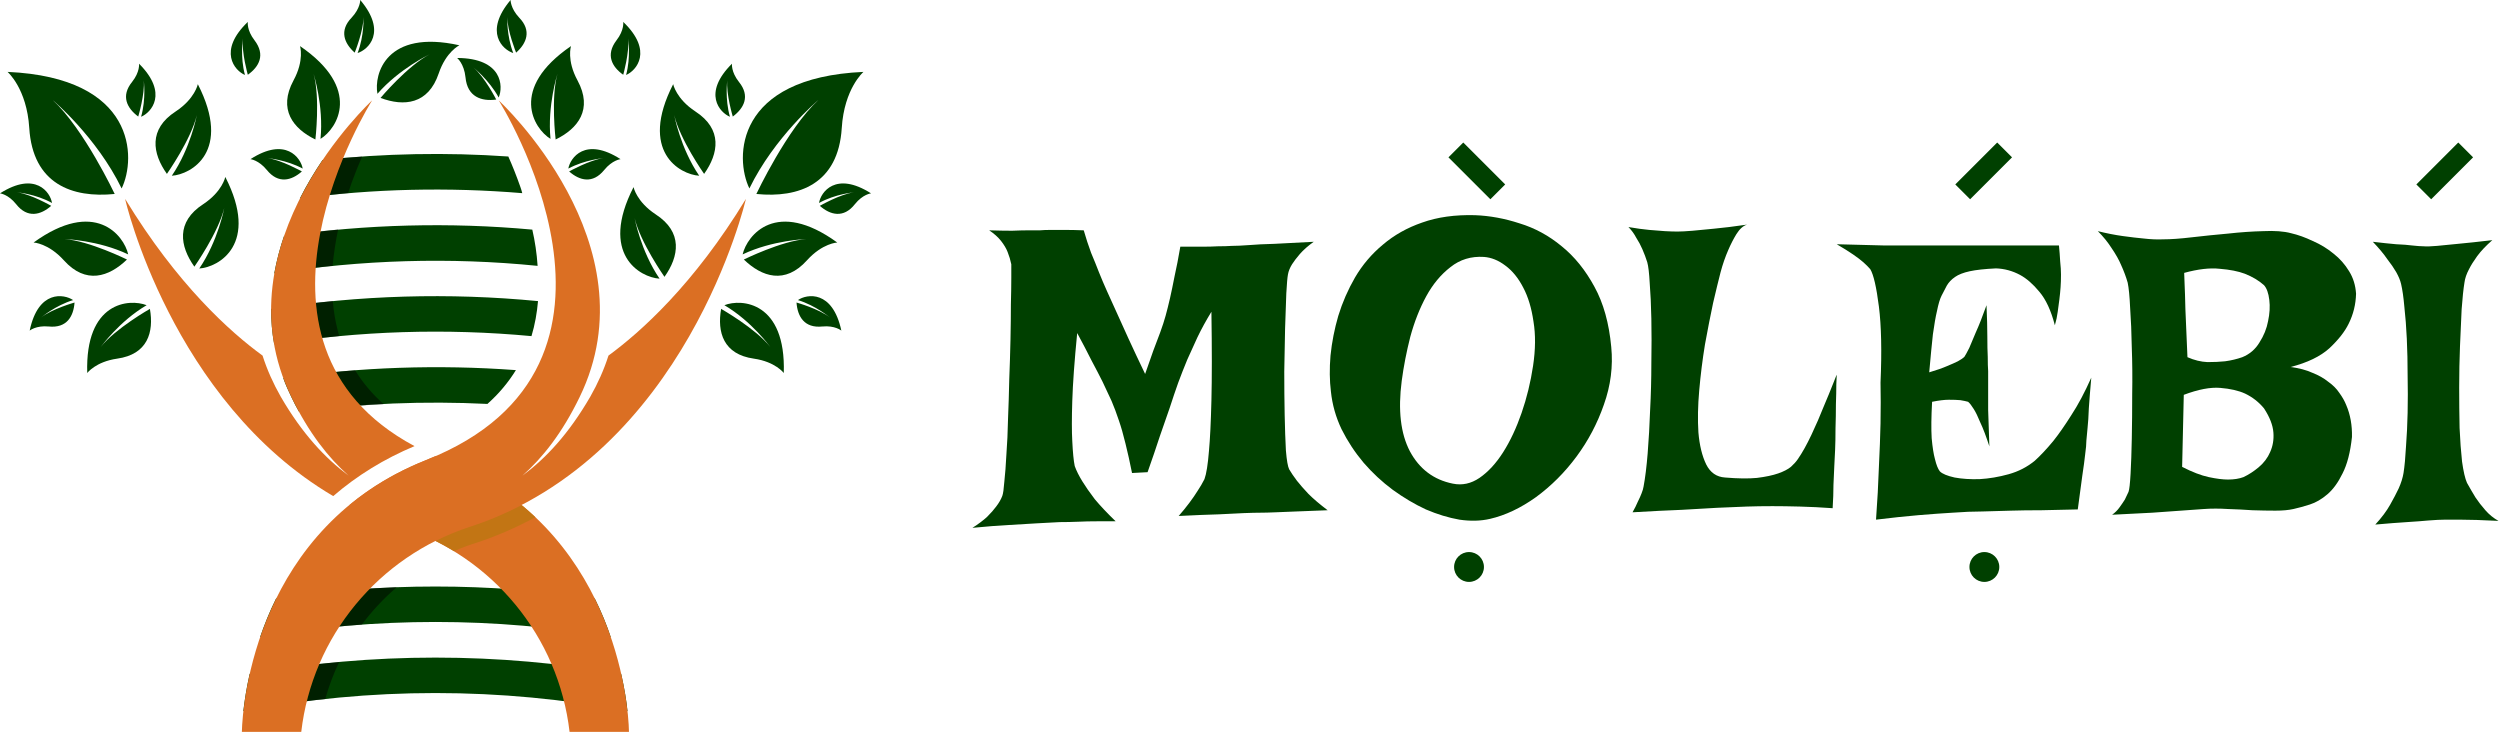 <svg width="1233" height="361" viewBox="0 0 1233 361" fill="none" xmlns="http://www.w3.org/2000/svg">
<path d="M139.692 186.483C140.8 189.619 142.222 192.755 143.734 195.88C144.944 198.411 146.164 200.83 147.475 203.059C178.282 198.915 209.392 197.694 240.401 199.217C246.056 194.166 250.704 188.611 254.444 182.541C216.156 179.719 177.778 181.029 139.692 186.483Z" fill="#004000"/>
<path d="M133.733 152.336C133.733 158.103 134.136 163.961 135.245 169.818C177.273 163.154 219.895 161.833 262.125 165.775C263.838 160.119 264.846 154.262 265.35 148.505C221.508 144.261 177.273 145.571 133.733 152.336Z" fill="#004000"/>
<path d="M262.529 113.249C221.721 109.509 180.7 110.617 140.094 116.374C138.078 122.243 136.466 128.402 135.245 134.864C178.282 128.1 221.923 126.778 265.149 131.124C264.746 124.964 263.839 118.905 262.529 113.249Z" fill="#004000"/>
<path d="M256.66 92.24C254.745 86.775 252.73 81.724 250.703 77.188C220.198 75.06 189.491 75.665 159.087 78.901C155.246 84.557 151.416 90.918 147.877 97.896C184.239 93.046 221.105 92.24 257.579 95.264C257.377 94.256 256.974 93.248 256.66 92.24Z" fill="#004000"/>
<path d="M306.36 332.358C245.753 321.651 183.735 321.651 123.128 332.358C121.515 339.436 120.597 345.797 119.992 350.747C182.626 338.831 246.873 338.831 309.495 350.747C308.991 345.797 307.983 339.536 306.36 332.358Z" fill="#004000"/>
<path d="M293.335 295.186C241.206 287.301 188.281 287.301 136.163 295.186C132.926 301.648 130.396 308.11 128.279 314.18C185.448 304.279 244.039 304.279 301.208 314.18C299.192 308.11 296.561 301.648 293.335 295.186Z" fill="#004000"/>
<g opacity="0.5">
<path d="M195.65 289.632C191.316 289.834 186.87 290.035 182.525 290.237C176.87 295.993 171.819 302.254 167.474 308.929C171.102 308.626 174.843 308.313 178.482 308.01C183.432 301.347 189.188 295.187 195.65 289.632Z" fill="black"/>
<path d="M151.315 345.797C154.339 345.394 157.374 345.092 160.398 344.789C162.223 338.417 164.44 332.358 167.273 326.501C164.037 326.803 160.7 327.105 157.475 327.509C155.045 333.366 152.928 339.537 151.315 345.797Z" fill="black"/>
<path d="M173.329 90.365C175.043 85.617 176.868 81.17 178.582 77.239C175.446 77.441 172.221 77.743 169.085 77.945C166.767 83.5 164.539 89.559 162.523 96.122C165.546 95.819 168.682 95.517 171.717 95.214C172.221 93.602 172.826 91.989 173.329 90.365Z" fill="black"/>
<path d="M166.768 113.201C163.834 113.503 160.911 113.805 157.876 114.108C156.768 119.965 155.861 125.923 155.446 131.982C158.28 131.68 161.214 131.377 164.036 131.075C164.64 124.915 165.547 118.856 166.768 113.201Z" fill="black"/>
<path d="M166.566 163.005C165.345 158.256 164.539 153.407 164.136 148.457C161.314 148.759 158.48 149.062 155.647 149.364C156.162 155.12 157.17 160.978 158.783 166.634C161.616 166.331 164.539 166.029 167.372 165.726C167.07 164.819 166.767 163.912 166.566 163.005Z" fill="black"/>
<path d="M175.146 182.654C172.022 182.856 168.886 183.158 165.751 183.46C168.886 189.217 172.828 194.772 177.778 200.024C181.619 199.722 185.348 199.52 189.189 199.319C183.534 194.268 178.887 188.713 175.146 182.654Z" fill="black"/>
</g>
<path d="M164.34 244.676C176.054 234.574 189.492 226.286 204.443 220.026C108.078 168.508 183.535 49.502 183.535 49.502C183.535 49.502 106.869 120.216 143.735 195.88C152.324 213.564 161.921 225.681 171.922 234.574C160.398 225.984 149.088 213.967 138.483 195.678C134.742 189.115 131.719 182.339 129.49 175.373C113.633 163.86 87.372 140.319 61.716 98.097C61.615 98.097 84.539 197.694 164.34 244.676Z" fill="#DB6F23"/>
<path d="M219.293 226.891C217.781 226.287 216.258 225.682 214.747 224.976C213.235 225.581 211.723 226.287 210.2 226.891C195.25 232.849 182.73 240.432 172.326 249.122C180.3 253.266 188.788 256.895 197.881 259.829C242.933 274.579 275.454 313.878 280.908 360.949H310.204C310.002 346.603 302.936 259.93 219.293 226.891Z" fill="#DB6F23"/>
<path d="M300.101 175.374C297.883 182.34 294.848 189.116 291.108 195.679C280.503 213.968 269.192 226.086 257.68 234.575C267.681 225.682 277.278 213.565 285.856 195.881C322.733 120.217 245.955 49.503 245.955 49.503C245.955 49.503 328.791 180.022 210.198 226.892C126.668 259.931 119.59 346.603 119.288 360.95H148.583C154.037 313.878 186.67 274.579 231.621 259.83C338.792 224.775 367.886 98.098 367.886 98.098C342.219 140.32 315.958 163.76 300.101 175.374Z" fill="#DB6F23"/>
<path d="M234.343 267.904C244.646 264.577 254.546 260.232 264.042 255.08C261.926 253.053 259.596 251.037 257.278 249.122C249.294 253.266 240.805 256.895 231.723 259.829C225.855 261.744 220.2 264.073 214.847 266.795C217.982 268.419 221.006 270.032 223.94 271.846C227.277 270.334 230.704 269.024 234.343 267.904Z" fill="#C27514"/>
<path d="M425.86 35.458C425.86 35.458 416.364 43.645 415.154 63.143C413.441 90.716 394.045 97.794 373.036 95.666C373.036 95.666 388.188 63.546 403.642 49.3C403.642 49.3 381.917 67.589 369.598 92.945C362.319 77.993 362.319 38.291 425.86 35.458Z" fill="#004000"/>
<path d="M361.008 31.414C361.008 31.414 360.505 35.457 364.446 40.407C370.102 47.385 366.966 53.343 361.412 57.486C361.412 57.486 358.086 46.466 358.69 39.601C358.69 39.601 357.47 48.796 360.001 57.587C355.051 55.56 346.26 46.063 361.008 31.414Z" fill="#004000"/>
<path d="M251.822 0C251.822 0 251.71 4.043 256.055 8.691C262.327 15.153 259.695 21.413 254.544 25.96C254.544 25.96 250.198 15.254 250.198 8.388C250.198 8.388 249.795 17.583 253.133 26.162C247.981 24.549 238.485 15.858 251.822 0Z" fill="#004000"/>
<path d="M306.057 78.498C306.057 78.498 302.014 78.901 297.983 83.851C292.328 90.817 285.855 89.103 280.703 84.556C280.703 84.556 290.805 78.901 297.58 77.993C297.58 77.993 288.386 78.8 280.3 83.145C281.207 77.893 288.587 67.287 306.057 78.498Z" fill="#004000"/>
<path d="M429.599 95.363C429.599 95.363 425.556 95.766 421.615 100.716C416.06 107.794 409.498 106.069 404.346 101.522C404.346 101.522 414.347 95.766 421.111 94.859C421.111 94.859 411.917 95.665 403.943 100.111C404.749 94.859 412.118 84.253 429.599 95.363Z" fill="#004000"/>
<path d="M414.953 163.054C414.953 163.054 411.817 160.422 405.557 161.027C396.665 161.934 393.339 156.077 392.835 149.211C392.835 149.211 403.944 152.336 409.297 156.581C409.297 156.581 402.22 150.622 393.541 148.002C397.886 144.967 410.608 142.85 414.953 163.054Z" fill="#004000"/>
<path d="M307.378 10.808C307.378 10.808 307.983 14.851 304.041 19.902C298.587 27.081 301.812 32.938 307.378 36.88C307.378 36.88 310.503 25.759 309.797 18.994C309.797 18.994 311.208 28.088 308.789 36.981C313.84 34.853 322.328 25.154 307.378 10.808Z" fill="#004000"/>
<path d="M122.221 10.808C122.221 10.808 121.616 14.851 125.547 19.902C131.012 27.081 127.776 32.938 122.221 36.88C122.221 36.88 119.085 25.759 119.791 18.994C119.791 18.994 118.38 28.088 120.81 36.981C115.759 34.853 107.271 25.154 122.221 10.808Z" fill="#004000"/>
<path d="M386.563 183.963C386.563 183.963 382.419 178.408 371.814 176.885C356.763 174.769 353.639 163.86 355.655 152.336C355.655 152.336 372.732 162.035 379.9 171.129C379.9 171.129 370.706 158.406 357.267 150.522C365.756 147.184 387.671 148.808 386.563 183.963Z" fill="#004000"/>
<path d="M412.937 119.61C412.937 119.61 405.658 119.912 397.987 128.401C387.169 140.418 375.757 136.577 366.866 127.998C366.866 127.998 385.455 118.803 397.673 117.896C397.673 117.896 381.11 118.4 366.261 125.467C368.489 115.97 382.835 97.793 412.937 119.61Z" fill="#004000"/>
<path d="M332.014 41.517C332.014 41.517 333.437 48.695 342.933 54.956C356.461 63.748 354.445 75.664 347.267 85.766C347.267 85.766 335.352 68.799 332.53 56.782C332.53 56.782 335.553 73.043 344.848 86.673C335.251 86.068 315.049 74.656 332.014 41.517Z" fill="#004000"/>
<path d="M312.468 92.284C312.468 92.284 313.89 99.463 323.386 105.724C336.914 114.515 334.899 126.432 327.72 136.534C327.72 136.534 315.805 119.566 312.983 107.549C312.983 107.549 316.007 123.811 325.301 137.441C315.704 136.836 295.502 125.424 312.468 92.284Z" fill="#004000"/>
<path d="M281.611 22.735C281.611 22.735 279.394 29.701 284.848 39.702C292.53 53.948 285.049 63.445 274.041 68.799C274.041 68.799 271.611 48.191 274.948 36.365C274.948 36.365 269.898 52.134 271.51 68.496C263.234 63.445 250.905 43.745 281.611 22.735Z" fill="#004000"/>
<path d="M225.449 28.592C225.449 28.592 228.887 31.313 229.592 38.19C230.499 47.788 237.476 50.106 244.744 49.098C244.744 49.098 239.088 37.988 233.433 33.24C233.433 33.24 241.205 39.4 245.953 48.09C248.283 42.636 247.879 28.693 225.449 28.592Z" fill="#004000"/>
<path d="M3.728 35.458C3.728 35.458 13.225 43.645 14.434 63.143C16.159 90.716 35.555 97.794 56.563 95.666C56.563 95.666 41.411 63.546 25.957 49.3C25.957 49.3 47.672 67.589 59.99 92.945C67.269 77.993 67.269 38.291 3.728 35.458Z" fill="#004000"/>
<path d="M68.58 31.414C68.58 31.414 69.084 35.457 65.142 40.407C59.486 47.385 62.622 53.343 68.177 57.486C68.177 57.486 71.514 46.466 70.909 39.601C70.909 39.601 72.118 48.796 69.588 57.587C74.537 55.56 83.227 46.063 68.58 31.414Z" fill="#004000"/>
<path d="M177.676 0C177.676 0 177.776 4.043 173.431 8.691C167.171 15.153 169.792 21.413 174.943 25.96C174.943 25.96 179.288 15.254 179.288 8.388C179.288 8.388 179.691 17.583 176.365 26.162C181.517 24.549 191.103 15.858 177.676 0Z" fill="#004000"/>
<path d="M123.532 78.498C123.532 78.498 127.575 78.901 131.617 83.851C137.273 90.817 143.734 89.103 148.886 84.556C148.886 84.556 138.784 78.901 132.02 77.993C132.02 77.993 141.215 78.8 149.289 83.145C148.382 77.893 140.901 67.287 123.532 78.498Z" fill="#004000"/>
<path d="M0 95.363C0 95.363 4.032 95.766 7.973 100.716C13.528 107.794 20.102 106.069 25.253 101.522C25.253 101.522 15.252 95.766 8.477 94.859C8.477 94.859 17.671 95.665 25.656 100.111C24.838 94.859 17.47 84.253 0 95.363Z" fill="#004000"/>
<path d="M14.636 163.054C14.636 163.054 17.771 160.422 24.031 161.027C32.923 161.934 36.26 156.077 36.764 149.211C36.764 149.211 25.655 152.336 20.302 156.581C20.302 156.581 27.369 150.622 36.059 148.002C31.613 144.967 18.88 142.85 14.636 163.054Z" fill="#004000"/>
<path d="M43.025 183.963C43.025 183.963 47.169 178.408 57.774 176.885C72.825 174.769 75.96 163.86 73.933 152.336C73.933 152.336 56.867 162.035 49.688 171.129C49.688 171.129 58.882 158.406 72.321 150.522C63.731 147.184 41.916 148.808 43.025 183.963Z" fill="#004000"/>
<path d="M16.562 119.61C16.562 119.61 23.83 119.912 31.512 128.401C42.319 140.418 53.73 136.577 62.622 127.998C62.622 127.998 44.032 118.803 31.814 117.896C31.814 117.896 48.377 118.4 63.226 125.467C61.11 115.97 46.764 97.793 16.562 119.61Z" fill="#004000"/>
<path d="M97.573 41.517C97.573 41.517 96.162 48.695 86.665 54.956C73.126 63.748 75.142 75.664 82.32 85.766C82.32 85.766 94.236 68.799 97.069 56.782C97.069 56.782 94.034 73.043 84.739 86.673C94.337 86.068 114.539 74.656 97.573 41.517Z" fill="#004000"/>
<path d="M111.119 87.269C111.119 87.269 109.708 94.448 100.211 100.708C86.672 109.5 88.688 121.416 95.866 131.518C95.866 131.518 107.781 114.551 110.615 102.534C110.615 102.534 107.58 118.795 98.285 132.425C107.882 131.82 128.085 120.408 111.119 87.269Z" fill="#004000"/>
<path d="M147.978 22.735C147.978 22.735 150.195 29.701 144.742 39.702C137.071 53.948 144.54 63.445 155.548 68.799C155.548 68.799 157.978 48.191 154.641 36.365C154.641 36.365 159.692 52.134 158.079 68.496C166.366 63.445 178.685 43.745 147.978 22.735Z" fill="#004000"/>
<path d="M226.57 22.332C226.57 22.332 219.997 25.456 216.357 36.264C211.206 51.518 199.189 52.638 187.677 48.292C187.677 48.292 201.004 32.434 211.922 26.778C211.922 26.778 196.972 33.845 186.154 46.265C184.34 36.678 190.298 14.246 226.57 22.332Z" fill="#004000"/>
<path d="M487.875 113.597C492.181 113.731 495.948 113.799 499.178 113.799C502.407 113.664 505.031 113.597 507.049 113.597H512.903C514.383 113.462 516.199 113.395 518.352 113.395C520.236 113.395 522.523 113.395 525.215 113.395C527.906 113.395 531.001 113.462 534.499 113.597C535.576 117.365 536.787 121.065 538.132 124.698C539.612 128.196 540.891 131.359 541.967 134.184C543.313 137.548 544.658 140.71 546.004 143.671C547.349 146.631 548.964 150.197 550.848 154.368C552.463 157.866 554.414 162.172 556.701 167.285C558.989 172.264 561.68 177.983 564.775 184.441C566.255 180.27 567.6 176.435 568.811 172.937C570.157 169.438 571.301 166.411 572.242 163.854C573.319 160.894 574.194 158.203 574.866 155.781C575.539 153.359 576.279 150.398 577.087 146.9C577.759 143.94 578.499 140.374 579.307 136.203C580.249 132.031 581.191 127.187 582.132 121.67C586.035 121.67 589.533 121.67 592.628 121.67C595.723 121.67 598.414 121.603 600.701 121.469C603.258 121.469 605.545 121.401 607.564 121.267C609.717 121.267 612.61 121.132 616.243 120.863C619.338 120.594 623.442 120.392 628.555 120.258C633.803 119.988 640.261 119.652 647.931 119.248C645.105 121.267 642.818 123.285 641.069 125.303C639.454 127.187 638.176 128.869 637.234 130.349C636.157 132.099 635.485 133.781 635.215 135.395C634.946 136.741 634.677 139.836 634.408 144.68C634.274 149.524 634.072 155.31 633.803 162.038C633.668 168.631 633.533 175.695 633.399 183.23C633.399 190.766 633.466 197.897 633.601 204.625C633.735 211.353 633.937 217.206 634.206 222.185C634.61 227.029 635.148 230.124 635.821 231.469C636.763 233.084 638.041 234.968 639.656 237.121C641.136 239.005 643.02 241.158 645.307 243.58C647.729 246.002 650.891 248.693 654.794 251.653C648.604 251.922 643.423 252.124 639.252 252.259C635.215 252.393 631.852 252.528 629.16 252.662C626.066 252.797 623.576 252.864 621.692 252.864C619.674 252.864 616.916 252.931 613.417 253.066C610.322 253.2 606.218 253.402 601.105 253.671C595.992 253.806 589.399 254.075 581.325 254.479C583.209 252.326 584.958 250.173 586.573 248.02C588.188 245.867 589.533 243.916 590.61 242.167C591.955 240.148 593.099 238.197 594.041 236.313C594.983 233.757 595.723 229.115 596.261 222.387C596.799 216.601 597.203 208.325 597.472 197.561C597.741 186.662 597.741 172.062 597.472 153.762C594.915 157.934 592.628 162.105 590.61 166.276C588.726 170.313 587.044 174.013 585.564 177.377C583.949 181.279 582.469 185.047 581.123 188.68C579.778 192.448 578.365 196.619 576.885 201.194C575.539 205.096 573.924 209.738 572.041 215.121C570.291 220.503 568.273 226.423 565.986 232.882L558.316 233.286C557.239 227.904 556.163 223.06 555.086 218.754C554.01 214.313 552.933 210.546 551.857 207.451C550.646 203.818 549.435 200.588 548.224 197.763C546.878 194.937 545.398 191.775 543.784 188.276C542.303 185.316 540.487 181.818 538.334 177.781C536.316 173.744 533.961 169.236 531.27 164.258C529.924 177.983 529.117 189.151 528.848 197.763C528.579 206.24 528.579 212.833 528.848 217.543C529.117 223.194 529.52 227.298 530.059 229.855C530.866 232.142 532.144 234.699 533.894 237.524C535.374 239.946 537.392 242.839 539.949 246.203C542.64 249.433 546.071 253.066 550.242 257.103C547.282 257.103 544.187 257.103 540.958 257.103C537.728 257.103 534.768 257.17 532.077 257.304C528.848 257.439 525.686 257.506 522.591 257.506C519.361 257.641 515.594 257.843 511.288 258.112C507.52 258.381 503.013 258.65 497.765 258.919C492.517 259.188 486.462 259.659 479.6 260.332C482.56 258.448 484.982 256.632 486.866 254.882C488.75 252.999 490.23 251.317 491.306 249.836C492.652 248.087 493.661 246.338 494.334 244.589C494.737 243.512 495.074 241.158 495.343 237.524C495.747 233.891 496.083 229.451 496.352 224.203C496.756 218.956 497.025 213.102 497.159 206.643C497.428 200.185 497.63 193.659 497.765 187.065C498.034 180.337 498.236 173.811 498.37 167.487C498.505 161.028 498.572 155.242 498.572 150.129C498.707 144.882 498.774 140.508 498.774 137.01C498.774 133.511 498.774 131.291 498.774 130.349C498.37 128.331 497.765 126.313 496.958 124.294C496.285 122.545 495.208 120.728 493.728 118.845C492.248 116.961 490.297 115.212 487.875 113.597Z" fill="#004000"/>
<path d="M727.455 106.129C734.721 106.398 742.054 107.744 749.455 110.166C756.99 112.453 763.92 116.221 770.244 121.469C776.568 126.582 781.95 133.242 786.391 141.45C790.831 149.524 793.59 159.414 794.666 171.12C795.608 180.674 794.397 190.16 791.033 199.579C787.804 208.864 783.296 217.408 777.51 225.212C771.724 233.017 765.063 239.677 757.528 245.194C749.993 250.577 742.458 254.142 734.923 255.892C730.348 256.968 725.302 257.103 719.785 256.295C714.403 255.353 708.886 253.671 703.234 251.249C697.717 248.693 692.268 245.463 686.886 241.561C681.638 237.659 676.861 233.219 672.555 228.24C668.249 223.127 664.616 217.61 661.656 211.689C658.83 205.769 657.081 199.579 656.408 193.12C655.735 187.738 655.668 181.818 656.206 175.359C656.879 168.766 658.158 162.239 660.041 155.781C662.06 149.187 664.818 142.863 668.317 136.808C671.95 130.618 676.525 125.236 682.041 120.661C687.558 115.952 694.017 112.319 701.418 109.762C708.953 107.071 717.632 105.86 727.455 106.129ZM691.326 187.873C689.442 202.27 690.788 213.842 695.363 222.589C700.072 231.335 707.136 236.65 716.555 238.534C721.13 239.476 725.504 238.534 729.675 235.708C733.981 232.748 737.883 228.509 741.381 222.992C744.88 217.475 747.907 211.017 750.464 203.616C753.021 196.215 754.904 188.478 756.115 180.405C757.326 172.331 757.394 165.065 756.317 158.606C755.375 152.013 753.693 146.429 751.271 141.854C748.849 137.145 745.889 133.511 742.391 130.955C739.027 128.398 735.528 126.985 731.895 126.716C725.571 126.313 720.054 127.995 715.344 131.762C710.635 135.395 706.666 140.172 703.436 146.093C700.207 152.013 697.583 158.674 695.565 166.074C693.681 173.475 692.268 180.741 691.326 187.873Z" fill="#004000"/>
<path d="M803.143 111.982C807.045 112.655 810.477 113.126 813.437 113.395C816.532 113.664 819.088 113.866 821.107 114.001C823.529 114.135 825.614 114.202 827.364 114.202C829.113 114.202 831.602 114.068 834.832 113.799C837.523 113.53 841.021 113.193 845.327 112.79C849.768 112.386 855.217 111.713 861.676 110.771C859.792 111.309 858.043 112.857 856.428 115.413C854.948 117.835 853.602 120.459 852.391 123.285C850.911 126.649 849.633 130.349 848.556 134.386C847.615 138.019 846.404 142.998 844.923 149.322C843.578 155.646 842.232 162.509 840.887 169.909C839.676 177.31 838.734 184.845 838.061 192.515C837.388 200.05 837.254 206.98 837.657 213.304C838.196 219.628 839.474 224.876 841.492 229.047C843.511 233.084 846.605 235.237 850.777 235.506C857.101 236.044 862.349 236.112 866.52 235.708C870.826 235.17 874.324 234.43 877.015 233.488C879.707 232.546 881.792 231.469 883.272 230.258C884.752 228.913 885.896 227.634 886.704 226.423C888.856 223.329 891.077 219.359 893.364 214.515C895.652 209.671 897.67 205.029 899.419 200.588C901.303 196.148 902.85 192.38 904.061 189.286C905.273 186.191 905.878 184.711 905.878 184.845C905.878 185.114 905.811 186.662 905.676 189.487C905.676 192.179 905.609 195.475 905.474 199.377C905.474 203.145 905.407 207.114 905.272 211.286C905.272 215.457 905.205 219.023 905.071 221.983C904.936 224.405 904.802 227.096 904.667 230.057C904.532 232.613 904.398 235.641 904.263 239.139C904.263 242.638 904.129 246.473 903.86 250.644C898.208 250.24 892.826 249.971 887.713 249.836C882.6 249.702 878.092 249.635 874.19 249.635C869.615 249.635 865.376 249.702 861.474 249.836C857.303 249.971 852.459 250.173 846.942 250.442C842.232 250.711 836.379 251.047 829.382 251.451C822.385 251.72 814.312 252.124 805.162 252.662C806.238 250.778 807.113 249.029 807.786 247.414C808.593 245.8 809.198 244.454 809.602 243.378C810.14 242.032 810.477 240.888 810.611 239.946C811.419 235.641 812.091 230.191 812.63 223.598C813.168 216.87 813.572 209.738 813.841 202.203C814.244 194.668 814.446 186.998 814.446 179.194C814.581 171.255 814.581 163.921 814.446 157.194C814.312 150.466 814.042 144.612 813.639 139.634C813.37 134.655 812.966 131.224 812.428 129.34C811.755 127.187 810.948 125.034 810.006 122.881C809.198 120.998 808.189 119.114 806.978 117.23C805.902 115.212 804.623 113.462 803.143 111.982Z" fill="#004000"/>
<path d="M905.878 120.459C915.297 120.728 923.101 120.93 929.291 121.065C935.615 121.065 940.728 121.065 944.631 121.065H1015.48C1015.74 123.756 1015.95 126.38 1016.08 128.936C1016.35 131.359 1016.48 133.511 1016.48 135.395C1016.48 137.683 1016.42 139.768 1016.28 141.652C1016.15 143.536 1015.95 145.554 1015.68 147.707C1015.41 149.591 1015.14 151.609 1014.87 153.762C1014.6 155.915 1014.13 158.135 1013.46 160.423C1011.57 153.157 1009.02 147.64 1005.79 143.872C1002.69 140.105 999.53 137.346 996.301 135.597C992.533 133.579 988.564 132.502 984.392 132.368C978.876 132.637 974.57 133.108 971.475 133.781C968.38 134.453 965.958 135.395 964.209 136.606C962.459 137.817 961.114 139.23 960.172 140.845C959.365 142.325 958.49 144.007 957.548 145.891C956.741 147.505 956.001 149.995 955.328 153.359C954.655 156.184 953.982 160.019 953.31 164.863C952.771 169.707 952.166 175.964 951.493 183.634C955.126 182.558 958.019 181.549 960.172 180.607C962.459 179.665 964.276 178.857 965.622 178.185C967.102 177.377 968.178 176.637 968.851 175.964C969.389 175.157 970.197 173.677 971.273 171.524C972.08 169.64 973.157 167.084 974.502 163.854C975.983 160.625 977.732 156.184 979.75 150.533C980.019 156.723 980.154 161.903 980.154 166.074C980.154 170.111 980.221 173.408 980.356 175.964C980.356 178.925 980.423 181.279 980.557 183.029V190.698C980.557 193.524 980.557 197.359 980.557 202.203C980.692 206.913 980.894 212.9 981.163 220.167C979.548 215.188 978.068 211.286 976.723 208.46C975.512 205.5 974.435 203.28 973.493 201.799C972.417 200.05 971.475 198.839 970.668 198.166C969.726 197.897 968.447 197.628 966.833 197.359C965.352 197.224 963.469 197.157 961.181 197.157C959.028 197.157 956.27 197.494 952.906 198.166C952.502 205.567 952.435 211.555 952.704 216.13C953.108 220.57 953.646 224.001 954.319 226.423C954.992 229.249 955.799 231.268 956.741 232.479C957.952 233.69 960.374 234.699 964.007 235.506C967.64 236.179 971.744 236.448 976.319 236.313C981.028 236.044 985.805 235.237 990.649 233.891C995.493 232.546 999.799 230.326 1003.57 227.231C1006.39 224.674 1009.42 221.445 1012.65 217.543C1015.34 214.179 1018.3 209.94 1021.53 204.827C1024.89 199.714 1028.19 193.524 1031.42 186.258C1030.88 192.313 1030.48 197.359 1030.21 201.396C1030.07 205.298 1029.87 208.46 1029.6 210.882C1029.33 213.708 1029.13 215.861 1029 217.341C1029 218.956 1028.8 221.243 1028.39 224.203C1028.12 226.76 1027.65 230.258 1026.98 234.699C1026.44 239.005 1025.7 244.521 1024.76 251.249C1018.44 251.384 1012.45 251.518 1006.8 251.653C1001.14 251.653 996.166 251.72 991.86 251.855C986.747 251.989 982.038 252.124 977.732 252.259C973.291 252.259 968.38 252.46 962.998 252.864C958.288 253.133 952.704 253.537 946.245 254.075C939.921 254.613 932.924 255.353 925.254 256.295C925.927 247.145 926.398 238.534 926.667 230.46C927.071 222.252 927.34 215.053 927.475 208.864C927.609 201.598 927.609 194.87 927.475 188.68C928.147 173.206 927.878 160.692 926.667 151.138C925.456 141.585 924.043 135.463 922.429 132.771C921.621 131.829 920.478 130.686 918.997 129.34C917.786 128.264 916.104 126.985 913.951 125.505C911.799 124.025 909.107 122.343 905.878 120.459Z" fill="#004000"/>
<path d="M1034.65 114.001C1038.96 115.077 1043.06 115.884 1046.96 116.423C1050.86 116.961 1054.29 117.365 1057.26 117.634C1060.75 118.037 1063.98 118.172 1066.94 118.037C1070.71 118.037 1075.42 117.701 1081.07 117.028C1086.86 116.355 1092.78 115.75 1098.83 115.212C1104.89 114.539 1110.67 114.135 1116.19 114.001C1121.84 113.731 1126.42 114.068 1129.92 115.01C1133.41 115.817 1136.98 117.095 1140.61 118.845C1144.38 120.459 1147.81 122.545 1150.91 125.102C1154 127.524 1156.56 130.417 1158.58 133.781C1160.6 137.01 1161.74 140.71 1162.01 144.882C1161.87 150.129 1160.66 155.041 1158.38 159.616C1156.49 163.518 1153.33 167.555 1148.89 171.726C1144.45 175.763 1138.06 178.857 1129.71 181.01C1133.89 181.548 1137.45 182.49 1140.41 183.836C1143.51 185.047 1146.13 186.527 1148.28 188.276C1150.57 189.891 1152.39 191.708 1153.73 193.726C1155.21 195.744 1156.36 197.763 1157.16 199.781C1159.18 204.491 1160.12 209.738 1159.99 215.524C1159.18 223.06 1157.64 229.047 1155.35 233.488C1153.19 237.928 1150.71 241.359 1147.88 243.781C1145.05 246.203 1142.16 247.885 1139.2 248.827C1136.24 249.769 1133.55 250.509 1131.13 251.047C1128.71 251.586 1125.75 251.855 1122.25 251.855C1118.75 251.855 1114.98 251.788 1110.94 251.653C1107.04 251.384 1103 251.182 1098.83 251.047C1094.66 250.778 1090.69 250.778 1086.93 251.047C1083.83 251.317 1080.06 251.586 1075.62 251.855C1071.85 252.124 1067.15 252.46 1061.49 252.864C1055.84 253.133 1049.25 253.47 1041.71 253.873C1043.19 252.797 1044.41 251.586 1045.35 250.24C1046.42 248.76 1047.3 247.482 1047.97 246.405C1048.64 245.06 1049.25 243.781 1049.79 242.57C1050.19 241.494 1050.53 238.534 1050.8 233.69C1051.07 228.845 1051.27 223.06 1051.4 216.332C1051.54 209.469 1051.6 202.136 1051.6 194.331C1051.74 186.393 1051.67 178.79 1051.4 171.524C1051.27 164.123 1051 157.597 1050.59 151.946C1050.33 146.16 1049.92 141.989 1049.38 139.432C1048.58 136.606 1047.5 133.713 1046.15 130.753C1045.08 128.196 1043.53 125.438 1041.51 122.478C1039.63 119.517 1037.34 116.692 1034.65 114.001ZM1077.24 134.588C1077.24 135.126 1077.3 136.943 1077.44 140.037C1077.57 142.729 1077.71 146.9 1077.84 152.551C1078.11 158.068 1078.45 165.94 1078.85 176.166C1082.22 177.646 1085.51 178.454 1088.74 178.588C1091.97 178.588 1094.86 178.454 1097.42 178.185C1100.38 177.781 1103.21 177.108 1105.9 176.166C1109.53 174.686 1112.36 172.264 1114.37 168.9C1116.53 165.536 1117.94 162.038 1118.61 158.405C1119.42 154.637 1119.62 151.138 1119.22 147.909C1118.82 144.545 1117.94 142.123 1116.6 140.643C1114.04 138.356 1110.88 136.472 1107.11 134.992C1103.88 133.781 1099.78 132.973 1094.8 132.57C1089.95 132.031 1084.1 132.704 1077.24 134.588ZM1076.23 230.258C1081.21 232.815 1085.58 234.497 1089.35 235.304C1093.11 236.112 1096.28 236.515 1098.83 236.515C1101.79 236.515 1104.35 236.112 1106.5 235.304C1109.06 234.093 1111.55 232.479 1113.97 230.46C1116.53 228.307 1118.41 225.818 1119.62 222.992C1120.97 220.032 1121.51 216.803 1121.24 213.304C1120.97 209.671 1119.42 205.702 1116.6 201.396C1114.04 198.301 1110.94 195.879 1107.31 194.13C1104.08 192.65 1099.98 191.708 1095 191.304C1090.15 190.9 1084.17 192.044 1077.04 194.735L1076.23 230.258Z" fill="#004000"/>
<path d="M1170.28 119.248C1174.86 119.787 1178.69 120.19 1181.79 120.459C1185.02 120.594 1187.64 120.796 1189.66 121.065C1192.08 121.334 1193.97 121.469 1195.31 121.469C1196.79 121.603 1199.01 121.536 1201.97 121.267C1204.53 120.998 1207.96 120.661 1212.27 120.258C1216.71 119.854 1222.36 119.248 1229.22 118.441C1226.13 121.132 1223.64 123.756 1221.75 126.313C1220 128.735 1218.66 130.888 1217.72 132.771C1216.5 135.059 1215.76 137.212 1215.49 139.23C1214.96 142.46 1214.49 146.9 1214.08 152.551C1213.81 158.068 1213.54 164.123 1213.27 170.717C1213.01 177.31 1212.87 184.105 1212.87 191.102C1212.87 198.099 1212.94 204.76 1213.07 211.084C1213.34 217.274 1213.75 222.79 1214.28 227.634C1214.96 232.479 1215.76 235.977 1216.71 238.13C1218.05 240.552 1219.46 242.974 1220.94 245.396C1222.29 247.414 1223.9 249.5 1225.79 251.653C1227.67 253.806 1229.83 255.555 1232.25 256.901C1224.31 256.497 1217.98 256.295 1213.27 256.295H1206.01C1203.86 256.295 1201.1 256.43 1197.73 256.699C1194.91 256.968 1191.34 257.237 1187.04 257.506C1182.73 257.775 1177.55 258.179 1171.49 258.717C1174.59 255.353 1177.01 252.124 1178.76 249.029C1180.51 245.934 1181.92 243.243 1183 240.956C1184.21 238.265 1185.02 235.708 1185.42 233.286C1185.96 229.787 1186.36 225.482 1186.63 220.368C1187.04 215.121 1187.31 209.536 1187.44 203.616C1187.57 197.561 1187.57 191.438 1187.44 185.249C1187.44 178.925 1187.31 172.87 1187.04 167.084C1186.77 161.298 1186.36 156.05 1185.83 151.34C1185.42 146.631 1184.88 142.863 1184.21 140.037C1183.81 138.288 1183 136.337 1181.79 134.184C1180.71 132.3 1179.23 130.148 1177.35 127.725C1175.6 125.169 1173.24 122.343 1170.28 119.248Z" fill="#004000"/>
<path d="M731.882 279.637C731.882 283.703 728.585 287 724.519 287C720.452 287 717.155 283.703 717.155 279.637C717.155 275.57 720.452 272.273 724.519 272.273C728.585 272.273 731.882 275.57 731.882 279.637Z" fill="#004000"/>
<path d="M986.055 279.637C986.055 283.703 982.758 287 978.691 287C974.625 287 971.328 283.703 971.328 279.637C971.328 275.57 974.625 272.273 978.691 272.273C982.758 272.273 986.055 275.57 986.055 279.637Z" fill="#004000"/>
<path d="M718.029 73.95L738.701 94.622M988.676 73.95L968.005 94.622M1216.07 73.95L1195.4 94.622" stroke="#004000" stroke-width="10.336"/>
</svg>
